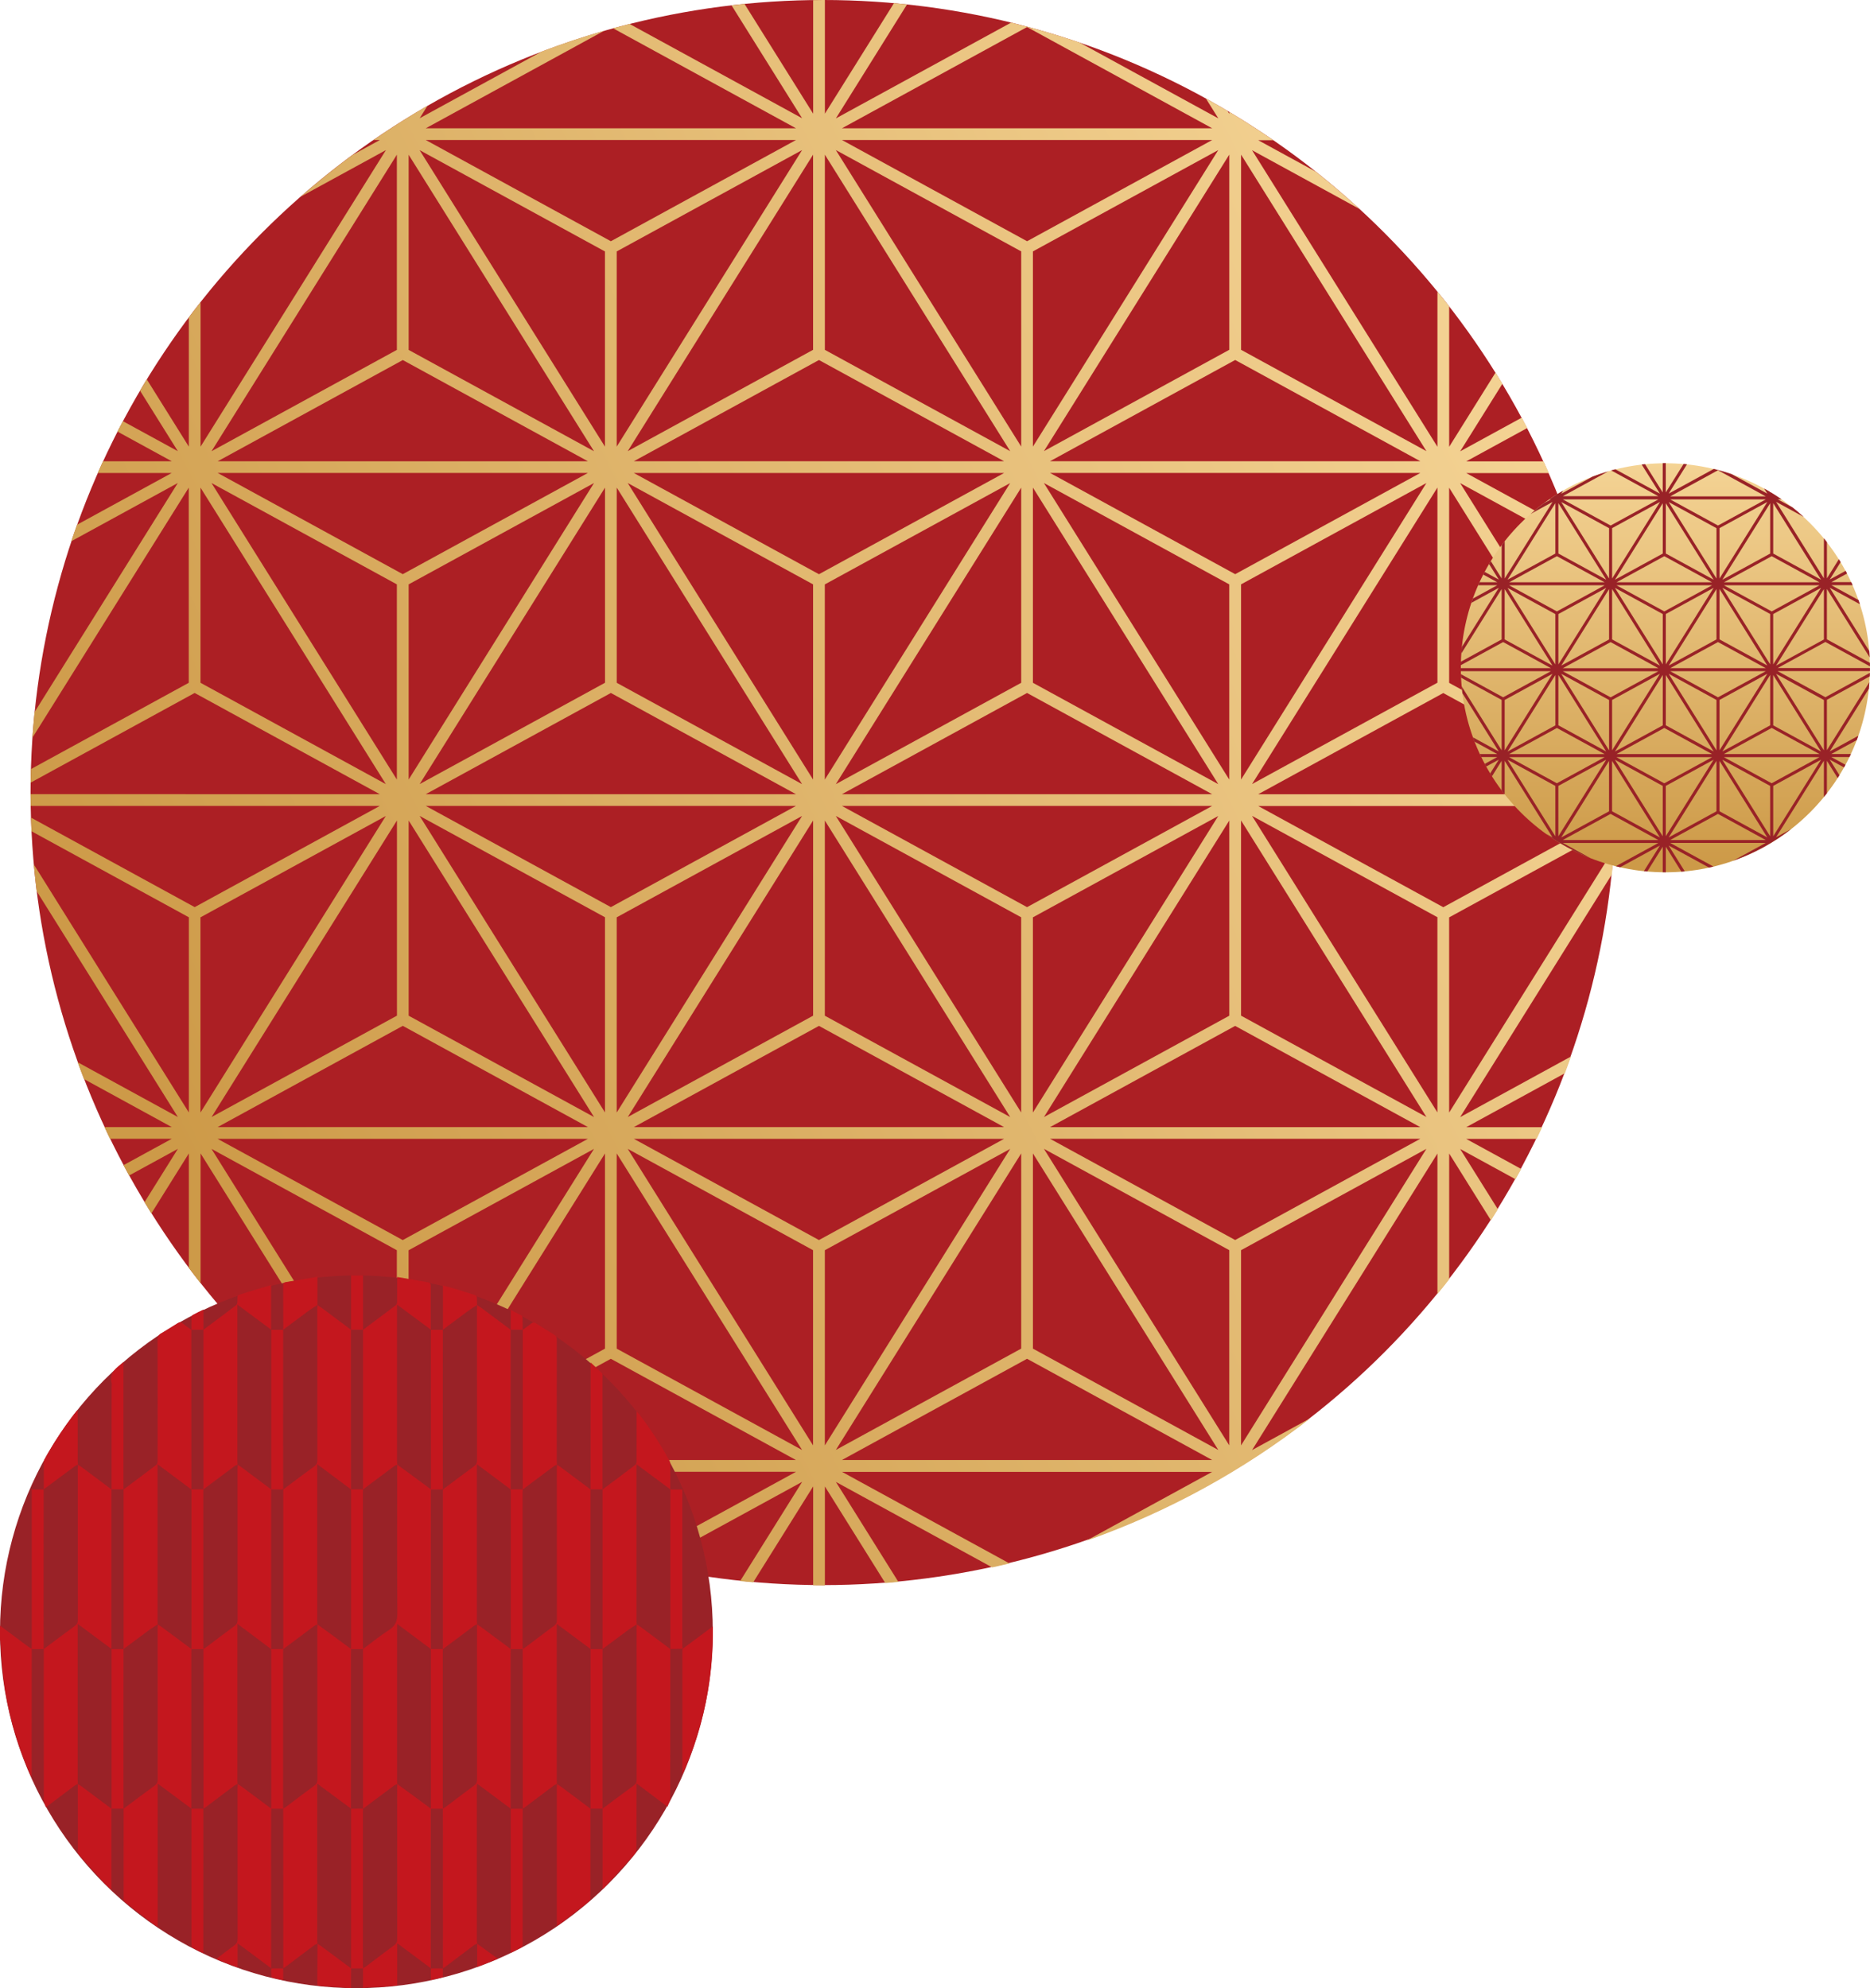 <?xml version="1.0" encoding="UTF-8"?>
<svg id="_レイヤー_2" data-name="レイヤー 2" xmlns="http://www.w3.org/2000/svg" xmlns:xlink="http://www.w3.org/1999/xlink" viewBox="0 0 680.36 723.42">
  <defs>
    <style>
      .cls-1 {
        fill: url(#_名称未設定グラデーション_5-2);
      }

      .cls-2 {
        fill: #992227;
      }

      .cls-3 {
        fill: #c4171e;
      }

      .cls-4 {
        fill: #ac1f24;
      }

      .cls-5 {
        fill: url(#_名称未設定グラデーション_5);
      }
    </style>
    <linearGradient id="_名称未設定グラデーション_5" data-name="名称未設定グラデーション 5" x1="561.8" y1="157.58" x2="60.68" y2="408.14" gradientUnits="userSpaceOnUse">
      <stop offset="0" stop-color="#f4d394"/>
      <stop offset="1" stop-color="#cd9a48"/>
    </linearGradient>
    <linearGradient id="_名称未設定グラデーション_5-2" data-name="名称未設定グラデーション 5" x1="605.91" y1="168.55" x2="605.91" y2="314.07" xlink:href="#_名称未設定グラデーション_5"/>
  </defs>
  <g id="text">
    <g>
      <circle class="cls-4" cx="299.5" cy="288.38" r="288.38"/>
      <path class="cls-5" d="m219.91,11.14c-7.75,2.22-15.36,4.77-22.82,7.61l-44.39,24.27,2.84-4.55c-6.75,3.9-13.31,8.07-19.7,12.48h2.35l-10.04,5.49c-6.46,4.78-12.71,9.82-18.74,15.12l31-16.95-33.72,53.95-33.72,53.95v-52.57c-1.45,1.83-2.87,3.68-4.27,5.55v47.02l-15.3-24.48c-.84,1.36-1.65,2.74-2.46,4.12l13.76,22.02-19.98-10.92c-.67,1.26-1.34,2.51-1.99,3.78l19.75,10.8h-24.99c-.65,1.42-1.29,2.84-1.93,4.27h26.91l-34.45,18.83c-.72,1.99-1.42,4-2.09,6.01l38.75-21.19-23.82,38.11-28.29,45.26c-.31,3.08-.56,6.19-.77,9.3l33.67-53.87,23.21-37.13v71.02l-57.44,31.41c-.05,1.64-.07,3.28-.09,4.92l59.67-32.63,67.35,36.83H11.13c0,1.43.03,2.85.05,4.27h127.01l-67.35,36.83-59.56-32.57c.05,1.66.11,3.32.19,4.97l57.24,31.3v71.02l-33.72-53.95-22.67-36.28c.29,3.25.62,6.49,1.02,9.7l17.65,28.23,33.72,53.95-36.46-19.94c.74,2.05,1.51,4.09,2.3,6.13l31.94,17.47h-24.49c.67,1.43,1.33,2.86,2.02,4.27h22.47l-17.57,9.6c.67,1.26,1.35,2.51,2.04,3.76l17.75-9.7-12.14,19.42c.82,1.36,1.67,2.7,2.51,4.05l13.63-21.81v41.68c1.4,1.87,2.83,3.72,4.27,5.55v-47.23l33.72,53.95,33.72,53.95-9.68-5.29c19.49,14.09,40.8,25.82,63.53,34.74l-39.35-21.51h134.7l-54.94,30.04-5.03,2.75c2.06.51,4.13,1.01,6.21,1.48l.48-.26,55.51-30.35-22.57,36.11c1.58.17,3.17.3,4.76.44l21.81-34.89v35.98c1.24.02,2.47.05,3.71.05.19,0,.38,0,.56,0v-36.02l21.97,35.16c1.6-.12,3.18-.27,4.77-.42l-22.74-36.39,55.51,30.35,1.37.75c2.1-.46,4.2-.93,6.28-1.44l-6-3.28-54.94-30.04h134.7l-45.92,25.11c29.77-10.45,57.31-25.64,81.7-44.67l-21.28,11.64,33.72-53.95,33.72-53.95v51.13c1.44-1.77,2.87-3.55,4.27-5.36v-45.78l15.2,24.33c.86-1.33,1.69-2.68,2.52-4.03l-13.72-21.95,20.15,11.02c.7-1.24,1.39-2.48,2.07-3.74l-20.01-10.94h25.61c.69-1.42,1.36-2.84,2.02-4.27h-27.63l35.91-19.64c.76-2.02,1.5-4.05,2.22-6.09l-40.35,22.07,33.72-53.95,21.49-34.39c.32-3.09.57-6.2.79-9.32l-26.28,42.05-33.72,53.95v-71.02l60.45-33.05c.07-1.66.14-3.31.19-4.97l-62.77,34.32-67.35-36.83h130.15c.02-1.42.05-2.84.05-4.27h-130.21l67.35-36.83,62.84,34.36c-.01-1.64-.02-3.27-.06-4.9l-60.64-33.16v-71.02l23.21,37.13,37.16,59.45c-.15-3.02-.35-6.02-.59-9.01l-31.95-51.12-23.82-38.11,42.58,23.28c-.65-2-1.32-3.99-2.02-5.97l-38.34-20.96h30.06c-.63-1.43-1.27-2.86-1.93-4.27h-28.13l22.19-12.13c-.66-1.26-1.32-2.53-1.99-3.78l-22.42,12.26,15.38-24.6c-.82-1.36-1.66-2.71-2.51-4.05l-16.87,27v-51.12c-1.4-1.8-2.83-3.59-4.27-5.36v56.47l-33.72-53.95-33.72-53.95,39.05,21.35c-5.11-4.69-10.39-9.21-15.83-13.52l-21-11.48h5.5c-5.21-3.6-10.54-7.03-15.99-10.29v.7l-.7-1.11c-2.59-1.54-5.21-3.04-7.85-4.5l4.55,7.27-50.56-27.64c-8.12-2.77-16.4-5.17-24.83-7.22l-63.76,34.86L330.01,1.6c-1.58-.17-3.17-.31-4.76-.45l-25.13,40.21V0c-.19,0-.38,0-.56,0-1.24,0-2.47.03-3.71.05v41.32L270.87,1.42c-1.58.16-3.15.34-4.72.52l25.68,41.09-62.79-34.33c-2.01.51-4.01,1.04-6.01,1.58l66.58,36.4h-134.7L219.91,11.14Zm229.49,197.78l-67.35-36.83h134.7l-67.35,36.83Zm69.57-33.17l-23.82,38.11-43.62,69.79v-71.02l67.43-36.87Zm-372.42,197.52l67.35,36.83H79.2l67.35-36.83Zm-69.57,33.17l33.72-53.95,33.72-53.95v71.02l-67.43,36.87Zm115.32-192.58l-43.62,69.79v-71.02l67.43-36.87-23.82,38.11Zm27.82-36.45v71.02l-67.43,36.87,44.23-70.76,23.21-37.13Zm-73.58,31.51l-67.35-36.83h134.7l-67.35,36.83Zm2.14,160.65v-71.02l33.72,53.95,33.72,53.95-67.43-36.87Zm37.72-18.73l-33.72-53.95,67.43,36.87v71.02l-33.72-53.95Zm-31.5-57.6h134.7l-67.35,36.83-67.35-36.83Zm69.49,40.53l67.43-36.87-33.72,53.95-33.72,53.95v-71.02Zm37.72,18.73l33.72-53.95v71.02l-67.43,36.87,33.72-53.95Zm35.85,20.78l67.35,36.83h-134.7l67.35-36.83Zm2.14-3.7v-71.02l33.72,53.95,33.72,53.95-67.43-36.87Zm37.72-18.73l-33.72-53.95,67.43,36.87v71.02l-33.72-53.95Zm-31.5-57.6h134.7l-67.35,36.83-67.35-36.83Zm69.49,40.53l67.43-36.87-33.72,53.95-33.72,53.95v-71.02Zm37.72,18.73l33.72-53.95v71.02l-67.43,36.87,33.72-53.95Zm35.85,20.78l67.35,36.83h-134.7l67.35-36.83Zm-2.14-160.65v71.02l-43.62-69.79-23.82-38.11,67.43,36.87Zm-48.23,1.92l44.23,70.76-67.43-36.87v-71.02l23.21,37.13Zm42.01,74.42h-134.7l67.35-36.83,67.35,36.83Zm-69.49-40.53l-67.43,36.87,44.23-70.76,23.21-37.13v71.02Zm-27.82-34.57l-43.62,69.79v-71.02l67.43-36.87-23.82,38.11Zm-45.75-4.94l-67.35-36.83h134.7l-67.35,36.83Zm-2.14,3.7v71.02l-43.62-69.79-23.82-38.11,67.43,36.87Zm-48.23,1.92l44.23,70.76-67.43-36.87v-71.02l23.21,37.13Zm42.01,74.42h-134.7l67.35-36.83,67.35,36.83Zm-69.49-126.45l-33.72-53.95-33.72-53.95,67.43,36.87v71.02Zm-71.44-106.24l33.72,53.95,33.72,53.95-67.43-36.87V56.27Zm65.21,111.55H79.2l67.35-36.83,67.35,36.83Zm-103.21-57.6l33.72-53.95v71.02l-67.43,36.87,33.72-53.95Zm33.72,102.4v71.02l-43.62-69.79-23.82-38.11,67.43,36.87Zm-71.44,35.81v-71.02l23.21,37.13,44.23,70.76-67.43-36.87Zm0,85.33l67.43-36.87-33.72,53.95-33.72,53.95v-71.02Zm71.44,192.16l-33.72-53.95-33.72-53.95,67.43,36.87v71.02Zm-65.21-111.55h134.7l-67.35,36.83-67.35-36.83Zm69.49,40.53l67.43-36.87-33.72,53.95-33.72,53.95v-71.02Zm37.72,18.73l33.72-53.95v71.02l-67.43,36.87,33.72-53.95Zm-31.5,57.6l67.35-36.83,67.35,36.83h-134.7Zm69.49-40.53v-71.02l33.72,53.95,33.72,53.95-67.43-36.87Zm71.44,35.21l-33.72-53.95-33.72-53.95,67.43,36.87v71.02Zm2.14-74.72l-67.35-36.83h134.7l-67.35,36.83Zm2.14,74.72v-71.02l67.43-36.87-33.72,53.95-33.72,53.95Zm37.72-52.29l33.72-53.95v71.02l-67.43,36.87,33.72-53.95Zm-31.5,57.6l67.35-36.83,67.35,36.83h-134.7Zm69.49-40.53v-71.02l33.72,53.95,33.72,53.95-67.43-36.87Zm71.44,35.21l-33.72-53.95-33.72-53.95,67.43,36.87v71.02Zm-65.21-111.55h134.7l-67.35,36.83-67.35-36.83Zm103.21,57.6l-33.72,53.95v-71.02l67.43-36.87-33.72,53.95Zm-33.72-102.41v-71.02l33.72,53.95,33.72,53.95-67.43-36.87Zm71.44-35.81v71.02l-33.72-53.95-33.72-53.95,67.43,36.87Zm0-85.33l-67.43,36.87,44.23-70.76,23.21-37.13v71.02Zm-71.44-192.16l33.72,53.95,33.72,53.95-67.43-36.87V56.27Zm-2.14,74.73l67.35,36.83h-134.7l67.35-36.83Zm-2.14-74.73v71.02l-67.43,36.87,33.72-53.95,33.72-53.95Zm-37.72,52.29l-33.72,53.95v-71.02l67.43-36.87-33.72,53.95Zm-35.85-98.7l67.35,36.83h-134.7l67.35-36.83Zm67.35,41.1l-67.35,36.83-67.35-36.83h134.7Zm-69.49,40.53v71.02l-33.72-53.95-33.72-53.95,67.43,36.87Zm-71.44-35.21l33.72,53.95,33.72,53.95-67.43-36.87V56.27Zm-2.14,74.73l67.35,36.83h-134.7l67.35-36.83Zm-2.14-74.73v71.02l-67.43,36.87,33.72-53.95,33.72-53.95Zm-4-1.66l-33.72,53.95-33.72,53.95v-71.02l67.43-36.87Zm-2.22-3.66l-67.35,36.83-67.35-36.83h134.7Z"/>
    </g>
    <g>
      <circle class="cls-2" cx="129.67" cy="593.75" r="129.67"/>
      <g>
        <path class="cls-3" d="m156.77,716.19c-3.53-2.63-7.07-5.26-10.6-7.89-.48-.36-.98-.71-1.66-1.21v15.32c-1.6.16-3.07.36-4.54.45-2.3.14-4.59.21-6.89.33-.26.01-.51.12-.76.18h-.23c0-2.39-.01-4.77-.02-7.16.35-.22.72-.42,1.05-.67,3.44-2.59,6.85-5.21,10.32-7.75.82-.6,1.07-1.22,1.07-2.19-.03-17.36-.02-34.73-.02-52.09,0-1.46.02-2.92.03-4.38,1.6,1.16,3.2,2.32,4.8,3.49,2.49,1.83,4.96,3.66,7.44,5.49,0,.61-.02,1.23-.02,1.84,0,18.76,0,37.53-.01,56.29l.03-.04Z"/>
        <path class="cls-3" d="m11.54,600.02c0,13.28-.02,26.56-.03,39.85,0,2.14,0,4.28,0,6.77-.31-.56-.5-.83-.62-1.12-4.93-11.35-8.28-23.15-9.72-35.46-.49-4.18-.67-8.41-1-12.61-.02-.29-.12-.58-.18-.88v-5.07c3.44,2.56,6.88,5.13,10.32,7.69.39.29.82.55,1.23.82Z"/>
        <path class="cls-3" d="m127.02,723.37c-.86-.08-1.72-.18-2.59-.24-2.63-.18-5.26-.34-7.89-.52-.5-.04-1.1.01-1.1-.82.04-4.86.05-9.71.07-14.57l-.03.03c.54.35,1.09.67,1.6,1.05,3.55,2.63,7.1,5.27,10.65,7.91,0,2.39-.01,4.77-.02,7.16h-.69Z"/>
        <path class="cls-3" d="m115.49,474.88c.54.35,1.09.67,1.6,1.05,3.55,2.64,7.09,5.29,10.63,7.93l-.02-.03c0,6.18,0,12.35,0,18.53,0,13.2.01,26.39.02,39.59-4.04-3.01-8.07-6.02-12.31-9.18v1.53c0,18.46,0,36.92,0,55.39,0,.46.05.92.07,1.38l.03-.03c-.4.19-.84.33-1.18.59-3.77,2.8-7.53,5.62-11.29,8.43,0-.54.02-1.07.02-1.61,0-18.84,0-37.67,0-56.51l-.03.03c3.78-2.82,7.54-5.68,11.36-8.45.82-.59,1.07-1.21,1.07-2.19-.03-18.29-.02-36.57-.02-54.86,0-.54.04-1.07.06-1.61l-.02.03Z"/>
        <path class="cls-3" d="m173.58,474.88c.54.35,1.09.67,1.6,1.05,3.55,2.64,7.09,5.29,10.63,7.93l-.02-.03c0,6.18,0,12.35,0,18.53,0,13.2.01,26.39.02,39.59-4.04-3.01-8.07-6.02-12.31-9.18v1.53c0,18.46,0,36.92,0,55.39,0,.46.05.92.07,1.38l.03-.03c-.4.19-.84.33-1.18.59-3.77,2.8-7.53,5.62-11.29,8.43,0-.54.02-1.07.02-1.61,0-18.84,0-37.67,0-56.51l-.03.03c3.78-2.82,7.54-5.68,11.36-8.45.82-.59,1.07-1.21,1.07-2.19-.03-18.29-.02-36.57-.02-54.86,0-.54.04-1.07.06-1.61l-.02.03Z"/>
        <path class="cls-3" d="m202.65,649.12c-.4.19-.84.33-1.18.59-3.46,2.58-6.9,5.19-10.35,7.78-.3.23-.63.41-.95.61l.03.04c0-8.4,0-16.81,0-25.21,0-10.97-.01-21.95-.02-32.92.35-.22.72-.42,1.05-.67,3.44-2.58,6.84-5.21,10.32-7.74.82-.6,1.07-1.22,1.06-2.2-.03-18.28-.02-36.57-.02-54.85,0-.54.04-1.07.06-1.61l-.02.03c.44.28.91.53,1.33.84,3.64,2.71,7.27,5.43,10.9,8.14l-.02-.03c0,19.37,0,38.75,0,58.12l.03-.03c-4.04-3-8.08-6-12.32-9.14v1.52c0,18.46,0,36.92,0,55.38,0,.46.05.92.07,1.38l.03-.03Z"/>
        <path class="cls-3" d="m173.62,707.2c-.4.2-.84.34-1.19.6-3.46,2.59-6.9,5.19-10.35,7.79-.3.23-.63.41-.95.61l.03.04c0-16.15,0-32.3-.01-48.45,0-3.22-.02-6.44-.03-9.67.35-.22.72-.42,1.05-.67,3.44-2.59,6.85-5.21,10.32-7.75.82-.6,1.07-1.22,1.07-2.19-.03-18.29-.02-36.57-.02-54.86,0-.54.04-1.07.06-1.61l-.03.03c.54.35,1.09.67,1.6,1.05,3.55,2.63,7.09,5.27,10.64,7.9,0,.61-.02,1.23-.02,1.84,0,18.76,0,37.53-.01,56.29l.03-.04c-3.53-2.63-7.07-5.26-10.6-7.89-.48-.36-.98-.71-1.63-1.19-.04.53-.09.88-.09,1.24,0,18.61,0,37.22,0,55.83,0,.38.06.76.08,1.14l.03-.03Z"/>
        <path class="cls-3" d="m28.37,649.12c-.4.19-.84.33-1.19.59-3.41,2.55-6.8,5.11-10.5,7.9-.29-1.13-.74-2.08-.74-3.04-.04-18.18-.02-36.37-.02-54.55l-.03.03c3.78-2.82,7.54-5.68,11.36-8.45.82-.59,1.07-1.21,1.07-2.19-.03-18.29-.02-36.57-.02-54.86,0-.54.04-1.07.06-1.61l-.02.03c.44.28.91.53,1.33.84,3.64,2.71,7.27,5.43,10.9,8.14l-.02-.03c0,19.37,0,38.75,0,58.12l.03-.03c-4.04-3-8.08-6-12.32-9.14v1.52c0,18.46,0,36.92,0,55.38,0,.46.05.92.07,1.38l.03-.03Z"/>
        <path class="cls-3" d="m44.94,541.96c4-2.98,8-5.95,11.96-8.98.32-.25.43-.94.43-1.42.02-14.63.03-29.26-.01-43.89,0-1.22.3-1.97,1.39-2.58,2.04-1.15,4.01-2.42,5.98-3.68.63-.4,1.08-.45,1.7.07,1.02.86,2.15,1.6,3.23,2.39l-.02-.03c0,6.25,0,12.51,0,18.76,0,13.12.01,26.24.02,39.36-4.04-3.01-8.07-6.02-12.31-9.18v1.53c0,18.46,0,36.92,0,55.39,0,.46.05.92.07,1.38l.03-.03c-.98.63-1.99,1.21-2.93,1.89-3.2,2.35-6.37,4.73-9.55,7.1l.03.03c0-19.37,0-38.75,0-58.12l-.02.03Z"/>
        <path class="cls-3" d="m243.87,600.02c0,18.13.02,36.25-.03,54.38,0,.95-.61,1.89-.99,3-3.83-2.88-7.41-5.57-11.27-8.48v1.53c0,7.45.02,14.9-.03,22.35,0,.63-.23,1.4-.64,1.85-3.65,4.1-7.36,8.14-11.06,12.19-.12.14-.28.24-.61.53v-29.27l-.03.03c3.78-2.82,7.54-5.68,11.36-8.45.82-.59,1.07-1.21,1.07-2.19-.03-18.29-.02-36.57-.02-54.86,0-.54.04-1.07.06-1.61l-.03.03c.54.35,1.09.67,1.6,1.05,3.55,2.64,7.09,5.29,10.64,7.94l-.03-.03Z"/>
        <path class="cls-3" d="m219.22,541.96c4-2.98,8.01-5.96,11.97-8.98.3-.23.42-.87.42-1.31.03-5.53.02-11.06.02-16.6,0-.41,0-.82,0-1.53.44.5.7.76.91,1.04,4.09,5.3,7.74,10.88,10.94,16.76.23.42.37.93.38,1.41.03,3.07,0,6.15,0,9.22l.04-.03c-4.04-3-8.08-6-12.32-9.14v1.52c0,18.46,0,36.92,0,55.38,0,.46.05.92.07,1.38l.03-.03c-.98.63-1.99,1.21-2.93,1.89-3.2,2.35-6.37,4.73-9.55,7.1l.03.03c0-19.37,0-38.75,0-58.12l-.02.03Z"/>
        <path class="cls-3" d="m132.08,483.86c3.99-2.98,7.99-5.95,11.96-8.97.29-.22.43-.78.43-1.19.04-2.53.02-5.06.02-7.6,0-.41.04-.82.07-1.44,3.94.67,7.75,1.3,11.55,2,.26.05.61.63.61.97.03,5.41.02,10.82.01,16.23l.04-.03c-4.04-3-8.08-6-12.32-9.14v1.4c0,18.54,0,37.08,0,55.62,0,.42.07.83.11,1.25-.4.18-.84.29-1.19.55-3.78,2.8-7.54,5.62-11.3,8.44,0-.54.02-1.07.02-1.61,0-18.84,0-37.68,0-56.51l-.02.03Z"/>
        <path class="cls-3" d="m73.99,483.86c4-2.98,8-5.95,11.96-8.98.31-.23.41-.86.43-1.31.11-2.71-.49-2.05,2.18-2.93,3.27-1.07,6.59-2,10.07-3.05v16.27l.04-.03c-4.04-3-8.08-6-12.32-9.14v1.51c0,18.46,0,36.92,0,55.38,0,.46.05.92.07,1.38l.03-.03c-.4.19-.84.33-1.18.59-3.77,2.8-7.53,5.62-11.29,8.43,0-.54.02-1.07.02-1.61,0-18.84,0-37.68,0-56.51l-.02.03Z"/>
        <path class="cls-3" d="m190.17,483.86c.99-.72,2.03-1.38,2.96-2.18.72-.62,1.27-.58,2.02-.09,2.12,1.38,4.26,2.73,6.44,4.03.76.46.98,1,.98,1.87-.03,14.63-.02,29.25-.02,43.88,0,.54.05,1.07.08,1.61l.02-.03c-.4.19-.84.33-1.18.59-3.77,2.8-7.53,5.62-11.29,8.43,0-.54.02-1.07.02-1.61,0-18.84,0-37.68,0-56.51l-.02.03Z"/>
        <path class="cls-3" d="m214.83,658.11c0,10.83.01,21.66-.01,32.49,0,.43-.2,1.02-.51,1.27-3.68,2.9-7.39,5.74-11.1,8.6-.12.09-.26.13-.52.26-.04-.39-.1-.71-.1-1.03,0-16.55,0-33.1,0-49.66,0-.31.04-.61.06-.92l-.03.03c.44.28.91.53,1.33.84,3.64,2.71,7.27,5.43,10.91,8.15l-.03-.03Z"/>
        <path class="cls-3" d="m248.34,599.96c3.14-2.33,6.28-4.66,9.41-6.99.46-.34.91-.68,1.61-1.21.24,18.91-3.38,36.78-11.04,53.87-.01-.24-.04-.48-.04-.72,0-14.78,0-29.55,0-44.33,0-.22.06-.45.09-.67,0,0-.03.03-.03.03Z"/>
        <path class="cls-3" d="m243.87,541.96h4.37v1.51c0,18.38,0,36.75,0,55.13,0,.46.06.91.1,1.36,0,0,.03-.03.04-.04-1.5.03-3,.06-4.5.09l.03.03c0-19.37,0-38.75,0-58.12l-.04.03Z"/>
        <path class="cls-3" d="m15.92,600.02c-1.47.01-2.95.02-4.42.03.02-.54.05-1.07.05-1.61,0-18.28,0-36.56,0-54.84v-1.63h4.37l-.04-.04c0,12.78-.02,25.55-.02,38.33,0,6.6.01,13.2.02,19.8l.03-.03Z"/>
        <path class="cls-3" d="m156.73,483.87c1.48,0,2.95,0,4.43.01l-.04-.04c0,12.78-.02,25.55-.02,38.33,0,6.6.01,13.2.02,19.8l.03-.03c-1.47.01-2.94.03-4.42.04.02-.31.06-.61.06-.92,0-19.07-.01-38.14-.02-57.21l-.04.03Z"/>
        <path class="cls-3" d="m219.25,658.11h-4.42l.03.03c0-19.37,0-38.75,0-58.12l-.03.03h4.42l-.03-.03c0,12.78-.02,25.55-.02,38.33,0,6.6.01,13.2.02,19.8l.03-.03Z"/>
        <path class="cls-3" d="m98.64,483.87c1.48,0,2.95,0,4.43.01l-.04-.04c0,12.78-.02,25.55-.02,38.33,0,6.6.01,13.2.02,19.8l.03-.03h-4.41l.03.03c0-19.37,0-38.75,0-58.12l-.04.03Z"/>
        <path class="cls-3" d="m190.17,658.1c0,14.02-.01,28.04-.02,42.07,0,2.38-.04,4.76.02,7.15.02.81-.24,1.25-.97,1.58-1.08.47-2.11,1.04-3.38,1.67v-52.46l-.03.04h4.42l-.03-.04Z"/>
        <path class="cls-3" d="m15.93,541.97c0-3.27-.02-6.53,0-9.8,0-.4.09-.85.28-1.2,3.39-6.17,7.28-12.01,11.64-17.54.07-.09.17-.15.42-.37v1.36c0,5.72,0,11.45,0,17.17,0,.46.05.92.08,1.38l.02-.03c-.4.19-.84.33-1.18.59-3.77,2.79-7.53,5.6-11.3,8.4l.04.04Z"/>
        <path class="cls-3" d="m40.58,541.96c0-12.33.02-24.66.03-36.98,0-.61.12-1.26-.02-1.84-.89-3.77,1.79-5.45,4.33-7.51v1.4c0,14.44,0,28.88,0,43.32,0,.54.02,1.07.02,1.61l.02-.03h-4.41l.02.03Z"/>
        <path class="cls-3" d="m214.86,541.96c0-12.78.02-25.56.03-38.34,0-2.49,0-4.99,0-7.86,1.54,1.45,2.91,2.68,4.2,3.99.2.21.11.73.11,1.11,0,13.16,0,26.33,0,39.49,0,.54.02,1.07.02,1.61l.02-.03h-4.41l.02.03Z"/>
        <path class="cls-3" d="m103.06,483.88c0-5.4,0-10.81-.03-16.21,0-.76.22-1.05.99-1.17,3.73-.59,7.46-1.24,11.46-1.91,0,3.59,0,6.94,0,10.29l.02-.03c-.98.63-1.99,1.21-2.93,1.89-3.2,2.35-6.37,4.73-9.55,7.1l.04.04Z"/>
        <path class="cls-3" d="m161.16,483.88v-16.12c1.85.5,3.59.94,5.3,1.46,2.05.62,4.07,1.34,6.12,1.95.72.21.98.56.94,1.3-.04.8.04,1.6.06,2.41l.02-.03c-.98.63-1.99,1.21-2.93,1.89-3.2,2.35-6.37,4.73-9.55,7.1l.04.04Z"/>
        <path class="cls-3" d="m127.72,483.86v-19.78h4.36v19.78l.02-.03h-4.41l.02.03Z"/>
        <path class="cls-3" d="m173.59,707.23c2.44,1.78,4.88,3.55,7.56,5.5-2.63,1.03-5.02,1.97-7.53,2.96,0-2.99,0-5.74,0-8.49,0,0-.03.03-.03.03Z"/>
        <path class="cls-3" d="m69.63,483.86c0-1.49,0-2.99.05-4.48.01-.31.19-.77.44-.91,1.2-.67,2.44-1.25,3.88-1.96v7.35l.02-.03h-4.41l.02.03Z"/>
        <path class="cls-3" d="m185.81,483.86v-7.21c1.45.74,2.77,1.37,4.04,2.09.2.11.27.58.28.89.04,1.41.03,2.82.04,4.23l.02-.03h-4.41l.02.03Z"/>
        <path class="cls-3" d="m161.12,716.19v3.25c-1.41.33-2.8.65-4.35,1.01v-4.26l-.03.04h4.42l-.03-.04Z"/>
        <path class="cls-3" d="m115.51,707.22c-.4.19-.84.32-1.18.58-3.46,2.58-6.9,5.19-10.35,7.78-.3.23-.63.41-.95.61l.03.04c0-8.4,0-16.81,0-25.21,0-10.97-.01-21.95-.02-32.92.35-.22.72-.42,1.05-.67,3.44-2.58,6.84-5.21,10.32-7.74.82-.6,1.07-1.22,1.06-2.2-.03-18.28-.02-36.57-.02-54.85,0-.54.04-1.07.06-1.61l-.03.03c1.6,1.15,3.21,2.29,4.8,3.46,2.49,1.82,4.96,3.66,7.44,5.49,0,.61-.02,1.23-.02,1.84,0,18.76,0,37.53-.01,56.29l.03-.04c-4.04-2.99-8.08-5.99-12.32-9.12v1.4c0,18.54,0,37.07,0,55.61,0,.42.05.84.07,1.26l.03-.03Z"/>
        <path class="cls-3" d="m86.47,649.12c-.4.19-.84.33-1.18.59-3.46,2.58-6.9,5.19-10.35,7.78-.3.23-.63.41-.95.61l.03.04c0-8.4,0-16.81,0-25.21,0-10.97-.01-21.95-.02-32.92.35-.22.72-.42,1.05-.67,3.44-2.58,6.84-5.21,10.32-7.74.82-.6,1.07-1.22,1.06-2.2-.03-18.28-.02-36.57-.02-54.85,0-.54.04-1.07.06-1.61l-.03.03c.44.28.91.53,1.33.84,3.64,2.71,7.27,5.43,10.91,8.15l-.03-.03c0,.11.02.23.02.34,0,19.26,0,38.52,0,57.78-4.04-3.01-8.07-6.02-12.31-9.19v1.53c0,18.46,0,36.92,0,55.39,0,.46.05.92.07,1.38l.03-.03Z"/>
        <path class="cls-3" d="m69.63,658.1c-3.54-2.63-7.08-5.27-10.61-7.9-.48-.36-.97-.71-1.66-1.2v52.04c-.44-.22-.72-.31-.94-.48-3.6-2.75-7.2-5.49-10.76-8.29-.38-.3-.67-.94-.67-1.43-.03-10.91-.02-21.82-.02-32.73l-.03.03c3.78-2.82,7.54-5.68,11.36-8.45.82-.59,1.07-1.21,1.07-2.19-.03-18.29-.02-36.57-.02-54.86,0-.54.04-1.07.06-1.61l-.03.03c.54.35,1.09.67,1.6,1.05,3.55,2.63,7.09,5.27,10.64,7.9,0,.65-.02,1.3-.02,1.96,0,18.73,0,37.45-.01,56.18l.03-.04Z"/>
        <path class="cls-3" d="m98.68,716.19c-3.6-2.68-7.2-5.36-10.79-8.04-.42-.31-.85-.62-1.47-1.07v8.79c-2.66-1.03-5.1-1.98-7.69-2.99.33-.31.52-.52.75-.7,1.93-1.46,3.83-2.96,5.8-4.36.84-.59,1.16-1.23,1.15-2.27-.03-18.28-.02-36.56-.02-54.84,0-.54.04-1.07.06-1.61l-.03.03c.47.3.97.58,1.42.91,3.61,2.68,7.22,5.36,10.83,8.05,0,.61-.03,1.23-.03,1.84,0,18.76,0,37.52-.01,56.28l.03-.04Z"/>
        <path class="cls-3" d="m40.55,658.11v29.55c-.94-.88-1.77-1.57-2.5-2.36-3.07-3.38-6.12-6.78-9.15-10.2-.32-.37-.57-.94-.57-1.42-.03-8.03-.02-16.06-.02-24.09,0-.15.04-.3.06-.46l-.03.03c.44.28.91.53,1.33.84,3.64,2.71,7.27,5.43,10.91,8.15l-.03-.03Z"/>
        <path class="cls-3" d="m44.97,658.11h-4.42l.03.03c0-19.37,0-38.75,0-58.12l-.03.03h4.42l-.03-.03c0,12.78-.02,25.55-.02,38.33,0,6.6.01,13.2.02,19.8l.03-.03Z"/>
        <path class="cls-3" d="m73.98,658.1c0,15.48-.01,30.96-.02,46.44,0,1.99,0,3.97,0,6.14-1.4-.69-2.67-1.28-3.9-1.97-.24-.13-.38-.62-.39-.95-.04-1.38-.02-2.77-.02-4.15,0-15.17-.01-30.35-.02-45.52l-.03.04h4.42l-.03-.04Z"/>
        <path class="cls-3" d="m103.03,716.19v4.3c-1.38-.31-2.64-.56-3.88-.9-.21-.06-.41-.49-.43-.77-.06-.88-.04-1.76-.04-2.64l-.03.04h4.42l-.03-.04Z"/>
        <path class="cls-3" d="m127.69,716.23c.02-.34.05-.69.05-1.03,0-18.88,0-37.76,0-56.64,0-.15-.01-.31-.02-.46l-.03.04c1.47-.01,2.94-.02,4.41-.03-.02.34-.05.69-.05,1.03,0,18.65,0,37.3,0,55.94,0,.38.03.77.05,1.15h-4.42Z"/>
        <path class="cls-3" d="m132.08,658.14c0-19.37,0-38.75,0-58.12,3.14-2.33,6.17-4.83,9.46-6.93,2.39-1.53,3.05-3.33,3.03-6.11-.14-17.48-.07-34.96-.07-52.44,0-.54.02-1.07.03-1.61,1.6,1.16,3.21,2.32,4.8,3.49,2.49,1.83,4.97,3.67,7.45,5.5,0,5.75-.02,11.51-.02,17.26,0,13.62.01,27.24.02,40.86-4.02-3-8.04-6-12.25-9.14-.03.58-.07.97-.07,1.37,0,18.54,0,37.08,0,55.63,0,.42.07.84.1,1.25-.4.18-.84.3-1.18.55-3.77,2.8-7.53,5.62-11.3,8.43Z"/>
        <path class="cls-3" d="m156.74,600.02h4.41c-.02.34-.05.69-.05,1.03,0,18.65,0,37.29,0,55.94,0,.38.03.77.05,1.15h-4.42c.02-.38.05-.77.05-1.15,0-18.65,0-37.29,0-55.94,0-.34-.03-.69-.05-1.03Z"/>
        <path class="cls-3" d="m98.64,658.14c.02-.38.05-.77.05-1.15,0-18.65,0-37.29,0-55.94,0-.34-.03-.69-.05-1.03h4.41c-.02.34-.05.69-.05,1.03,0,18.65,0,37.29,0,55.94,0,.38.03.77.05,1.15h-4.42Z"/>
        <path class="cls-3" d="m132.11,600.05h-4.42c.02-.38.05-.77.05-1.15,0-18.65,0-37.29,0-55.94,0-.34-.03-.69-.05-1.03h4.41c-.02.34-.05.69-.05,1.03,0,18.65,0,37.29,0,55.94,0,.38.03.77.05,1.15Z"/>
        <path class="cls-3" d="m190.2,600.05h-4.42c.02-.38.05-.77.05-1.15,0-18.65,0-37.29,0-55.94,0-.34-.03-.69-.05-1.03h4.41c-.02.34-.05.69-.05,1.03,0,18.65,0,37.29,0,55.94,0,.38.03.77.05,1.15Z"/>
        <path class="cls-3" d="m74.02,600.05h-4.42c.02-.38.05-.77.05-1.15,0-18.65,0-37.29,0-55.94,0-.34-.03-.69-.05-1.03h4.41c-.02.34-.05.69-.05,1.03,0,18.65,0,37.29,0,55.94,0,.38.03.77.05,1.15Z"/>
      </g>
    </g>
    <g>
      <circle class="cls-1" cx="605.91" cy="242.98" r="74.42"/>
      <path class="cls-2" d="m585.37,171.43c-2,.57-3.96,1.23-5.89,1.96l-11.46,6.26.73-1.17c-1.74,1.01-3.44,2.08-5.08,3.22h.61l-2.59,1.42c-1.67,1.23-3.28,2.54-4.84,3.9l8-4.37-8.7,13.92-8.7,13.92v-13.57c-.37.47-.74.95-1.1,1.43v12.13l-3.95-6.32c-.22.35-.43.71-.64,1.06l3.55,5.68-5.16-2.82c-.17.32-.35.65-.51.98l5.1,2.79h-6.45c-.17.37-.33.73-.5,1.1h6.95l-8.89,4.86c-.18.51-.37,1.03-.54,1.55l10-5.47-6.15,9.84-7.3,11.68c-.08.8-.14,1.6-.2,2.4l8.69-13.9,5.99-9.58v18.33l-14.83,8.11c-.01.42-.02.85-.02,1.27l15.4-8.42,17.38,9.5h-32.79c0,.37,0,.74.01,1.1h32.78l-17.38,9.5-15.37-8.41c.01.43.03.86.05,1.28l14.77,8.08v18.33l-8.7-13.92-5.85-9.36c.08.84.16,1.67.26,2.5l4.55,7.29,8.7,13.92-9.41-5.15c.19.53.39,1.06.59,1.58l8.24,4.51h-6.32c.17.37.34.74.52,1.1h5.8l-4.53,2.48c.17.32.35.65.53.97l4.58-2.5-3.13,5.01c.21.35.43.7.65,1.04l3.52-5.63v10.76c.36.48.73.96,1.1,1.43v-12.19l8.7,13.92,8.7,13.92-2.5-1.37c5.03,3.64,10.53,6.66,16.4,8.97l-10.15-5.55h34.76l-14.18,7.75-1.3.71c.53.13,1.07.26,1.6.38l.12-.07,14.33-7.83-5.82,9.32c.41.04.82.08,1.23.11l5.63-9.01v9.29c.32,0,.64.01.96.01.05,0,.1,0,.15,0v-9.3l5.67,9.07c.41-.03.82-.07,1.23-.11l-5.87-9.39,14.33,7.83.35.19c.54-.12,1.08-.24,1.62-.37l-1.55-.85-14.18-7.75h34.76l-11.85,6.48c7.68-2.7,14.79-6.62,21.09-11.53l-5.49,3,8.7-13.92,8.7-13.92v13.2c.37-.46.74-.92,1.1-1.38v-11.81l3.92,6.28c.22-.34.44-.69.65-1.04l-3.54-5.67,5.2,2.84c.18-.32.36-.64.53-.96l-5.16-2.82h6.61c.18-.37.35-.73.52-1.1h-7.13l9.27-5.07c.2-.52.39-1.04.57-1.57l-10.41,5.69,8.7-13.92,5.55-8.88c.08-.8.15-1.6.2-2.41l-6.78,10.85-8.7,13.92v-18.33l15.6-8.53c.02-.43.04-.85.05-1.28l-16.2,8.86-17.38-9.5h33.59c0-.37.01-.73.01-1.1h-33.6l17.38-9.5,16.22,8.87c0-.42,0-.84-.02-1.27l-15.65-8.56v-18.33l5.99,9.58,9.59,15.34c-.04-.78-.09-1.55-.15-2.33l-8.25-13.19-6.15-9.84,10.99,6.01c-.17-.52-.34-1.03-.52-1.54l-9.89-5.41h7.76c-.16-.37-.33-.74-.5-1.1h-7.26l5.73-3.13c-.17-.33-.34-.65-.51-.98l-5.79,3.16,3.97-6.35c-.21-.35-.43-.7-.65-1.05l-4.35,6.97v-13.19c-.36-.47-.73-.93-1.1-1.38v14.57l-8.7-13.92-8.7-13.92,10.08,5.51c-1.32-1.21-2.68-2.38-4.09-3.49l-5.42-2.96h1.42c-1.34-.93-2.72-1.81-4.13-2.66v.18l-.18-.29c-.67-.4-1.34-.79-2.03-1.16l1.17,1.88-13.05-7.13c-2.09-.71-4.23-1.33-6.41-1.86l-16.45,9,6.68-10.69c-.41-.04-.82-.08-1.23-.12l-6.49,10.38v-10.67s-.1,0-.15,0c-.32,0-.64,0-.96.01v10.66l-6.44-10.31c-.41.04-.81.09-1.22.13l6.63,10.6-16.2-8.86c-.52.13-1.04.27-1.55.41l17.18,9.39h-34.76l16.77-9.17Zm59.23,51.04l-17.38-9.5h34.76l-17.38,9.5Zm17.95-8.56l-6.15,9.84-11.26,18.01v-18.33l17.4-9.52Zm-96.11,50.98l17.38,9.5h-34.76l17.38-9.5Zm-17.95,8.56l8.7-13.92,8.7-13.92v18.33l-17.4,9.52Zm29.76-49.7l-11.26,18.01v-18.33l17.4-9.52-6.15,9.84Zm7.18-9.41v18.33l-17.4,9.52,11.41-18.26,5.99-9.58Zm-18.99,8.13l-17.38-9.5h34.76l-17.38,9.5Zm.55,41.46v-18.33l8.7,13.92,8.7,13.92-17.4-9.52Zm9.74-4.83l-8.7-13.92,17.4,9.52v18.33l-8.7-13.92Zm-8.13-14.87h34.76l-17.38,9.5-17.38-9.5Zm17.93,10.46l17.4-9.52-8.7,13.92-8.7,13.92v-18.33Zm9.74,4.83l8.7-13.92v18.33l-17.4,9.52,8.7-13.92Zm9.25,5.36l17.38,9.5h-34.76l17.38-9.5Zm.55-.96v-18.33l8.7,13.92,8.7,13.92-17.4-9.52Zm9.74-4.83l-8.7-13.92,17.4,9.52v18.33l-8.7-13.92Zm-8.13-14.87h34.76l-17.38,9.5-17.38-9.5Zm17.93,10.46l17.4-9.52-8.7,13.92-8.7,13.92v-18.33Zm9.74,4.83l8.7-13.92v18.33l-17.4,9.52,8.7-13.92Zm9.25,5.36l17.38,9.5h-34.76l17.38-9.5Zm-.55-41.46v18.33l-11.26-18.01-6.15-9.84,17.4,9.52Zm-12.45.5l11.41,18.26-17.4-9.52v-18.33l5.99,9.58Zm10.84,19.21h-34.76l17.38-9.5,17.38,9.5Zm-17.93-10.46l-17.4,9.52,11.41-18.26,5.99-9.58v18.33Zm-7.18-8.92l-11.26,18.01v-18.33l17.4-9.52-6.15,9.84Zm-11.81-1.27l-17.38-9.5h34.76l-17.38,9.5Zm-.55.96v18.33l-11.26-18.01-6.15-9.84,17.4,9.52Zm-12.45.5l11.41,18.26-17.4-9.52v-18.33l5.99,9.58Zm10.84,19.21h-34.76l17.38-9.5,17.38,9.5Zm-17.93-32.63l-8.7-13.92-8.7-13.92,17.4,9.52v18.33Zm-18.44-27.42l8.7,13.92,8.7,13.92-17.4-9.52v-18.33Zm16.83,28.79h-34.76l17.38-9.5,17.38,9.5Zm-26.64-14.87l8.7-13.92v18.33l-17.4,9.52,8.7-13.92Zm8.7,26.43v18.33l-11.26-18.01-6.15-9.84,17.4,9.52Zm-18.44,9.24v-18.33l5.99,9.58,11.41,18.26-17.4-9.52Zm0,22.02l17.4-9.52-8.7,13.92-8.7,13.92v-18.33Zm18.44,49.59l-8.7-13.92-8.7-13.92,17.4,9.52v18.33Zm-16.83-28.79h34.76l-17.38,9.5-17.38-9.5Zm17.93,10.46l17.4-9.52-8.7,13.92-8.7,13.92v-18.33Zm9.74,4.83l8.7-13.92v18.33l-17.4,9.52,8.7-13.92Zm-8.13,14.87l17.38-9.5,17.38,9.5h-34.76Zm17.93-10.46v-18.33l8.7,13.92,8.7,13.92-17.4-9.52Zm18.44,9.09l-8.7-13.92-8.7-13.92,17.4,9.52v18.33Zm.55-19.28l-17.38-9.5h34.76l-17.38,9.5Zm.55,19.28v-18.33l17.4-9.52-8.7,13.92-8.7,13.92Zm9.74-13.5l8.7-13.92v18.33l-17.4,9.52,8.7-13.92Zm-8.13,14.87l17.38-9.5,17.38,9.5h-34.76Zm17.93-10.46v-18.33l8.7,13.92,8.7,13.92-17.4-9.52Zm18.44,9.09l-8.7-13.92-8.7-13.92,17.4,9.52v18.33Zm-16.83-28.79h34.76l-17.38,9.5-17.38-9.5Zm26.64,14.87l-8.7,13.92v-18.33l17.4-9.52-8.7,13.92Zm-8.7-26.43v-18.33l8.7,13.92,8.7,13.92-17.4-9.52Zm18.44-9.24v18.33l-8.7-13.92-8.7-13.92,17.4,9.52Zm0-22.02l-17.4,9.52,11.41-18.26,5.99-9.58v18.33Zm-18.44-49.59l8.7,13.92,8.7,13.92-17.4-9.52v-18.33Zm-.55,19.29l17.38,9.5h-34.76l17.38-9.5Zm-.55-19.29v18.33l-17.4,9.52,8.7-13.92,8.7-13.92Zm-9.74,13.49l-8.7,13.92v-18.33l17.4-9.52-8.7,13.92Zm-9.25-25.47l17.38,9.5h-34.76l17.38-9.5Zm17.38,10.61l-17.38,9.5-17.38-9.5h34.76Zm-17.93,10.46v18.33l-8.7-13.92-8.7-13.92,17.4,9.52Zm-18.44-9.09l8.7,13.92,8.7,13.92-17.4-9.52v-18.33Zm-.55,19.29l17.38,9.5h-34.76l17.38-9.5Zm-.55-19.29v18.33l-17.4,9.52,8.7-13.92,8.7-13.92Zm-1.03-.43l-8.7,13.92-8.7,13.92v-18.33l17.4-9.52Zm-.57-.94l-17.38,9.5-17.38-9.5h34.76Z"/>
    </g>
  </g>
</svg>